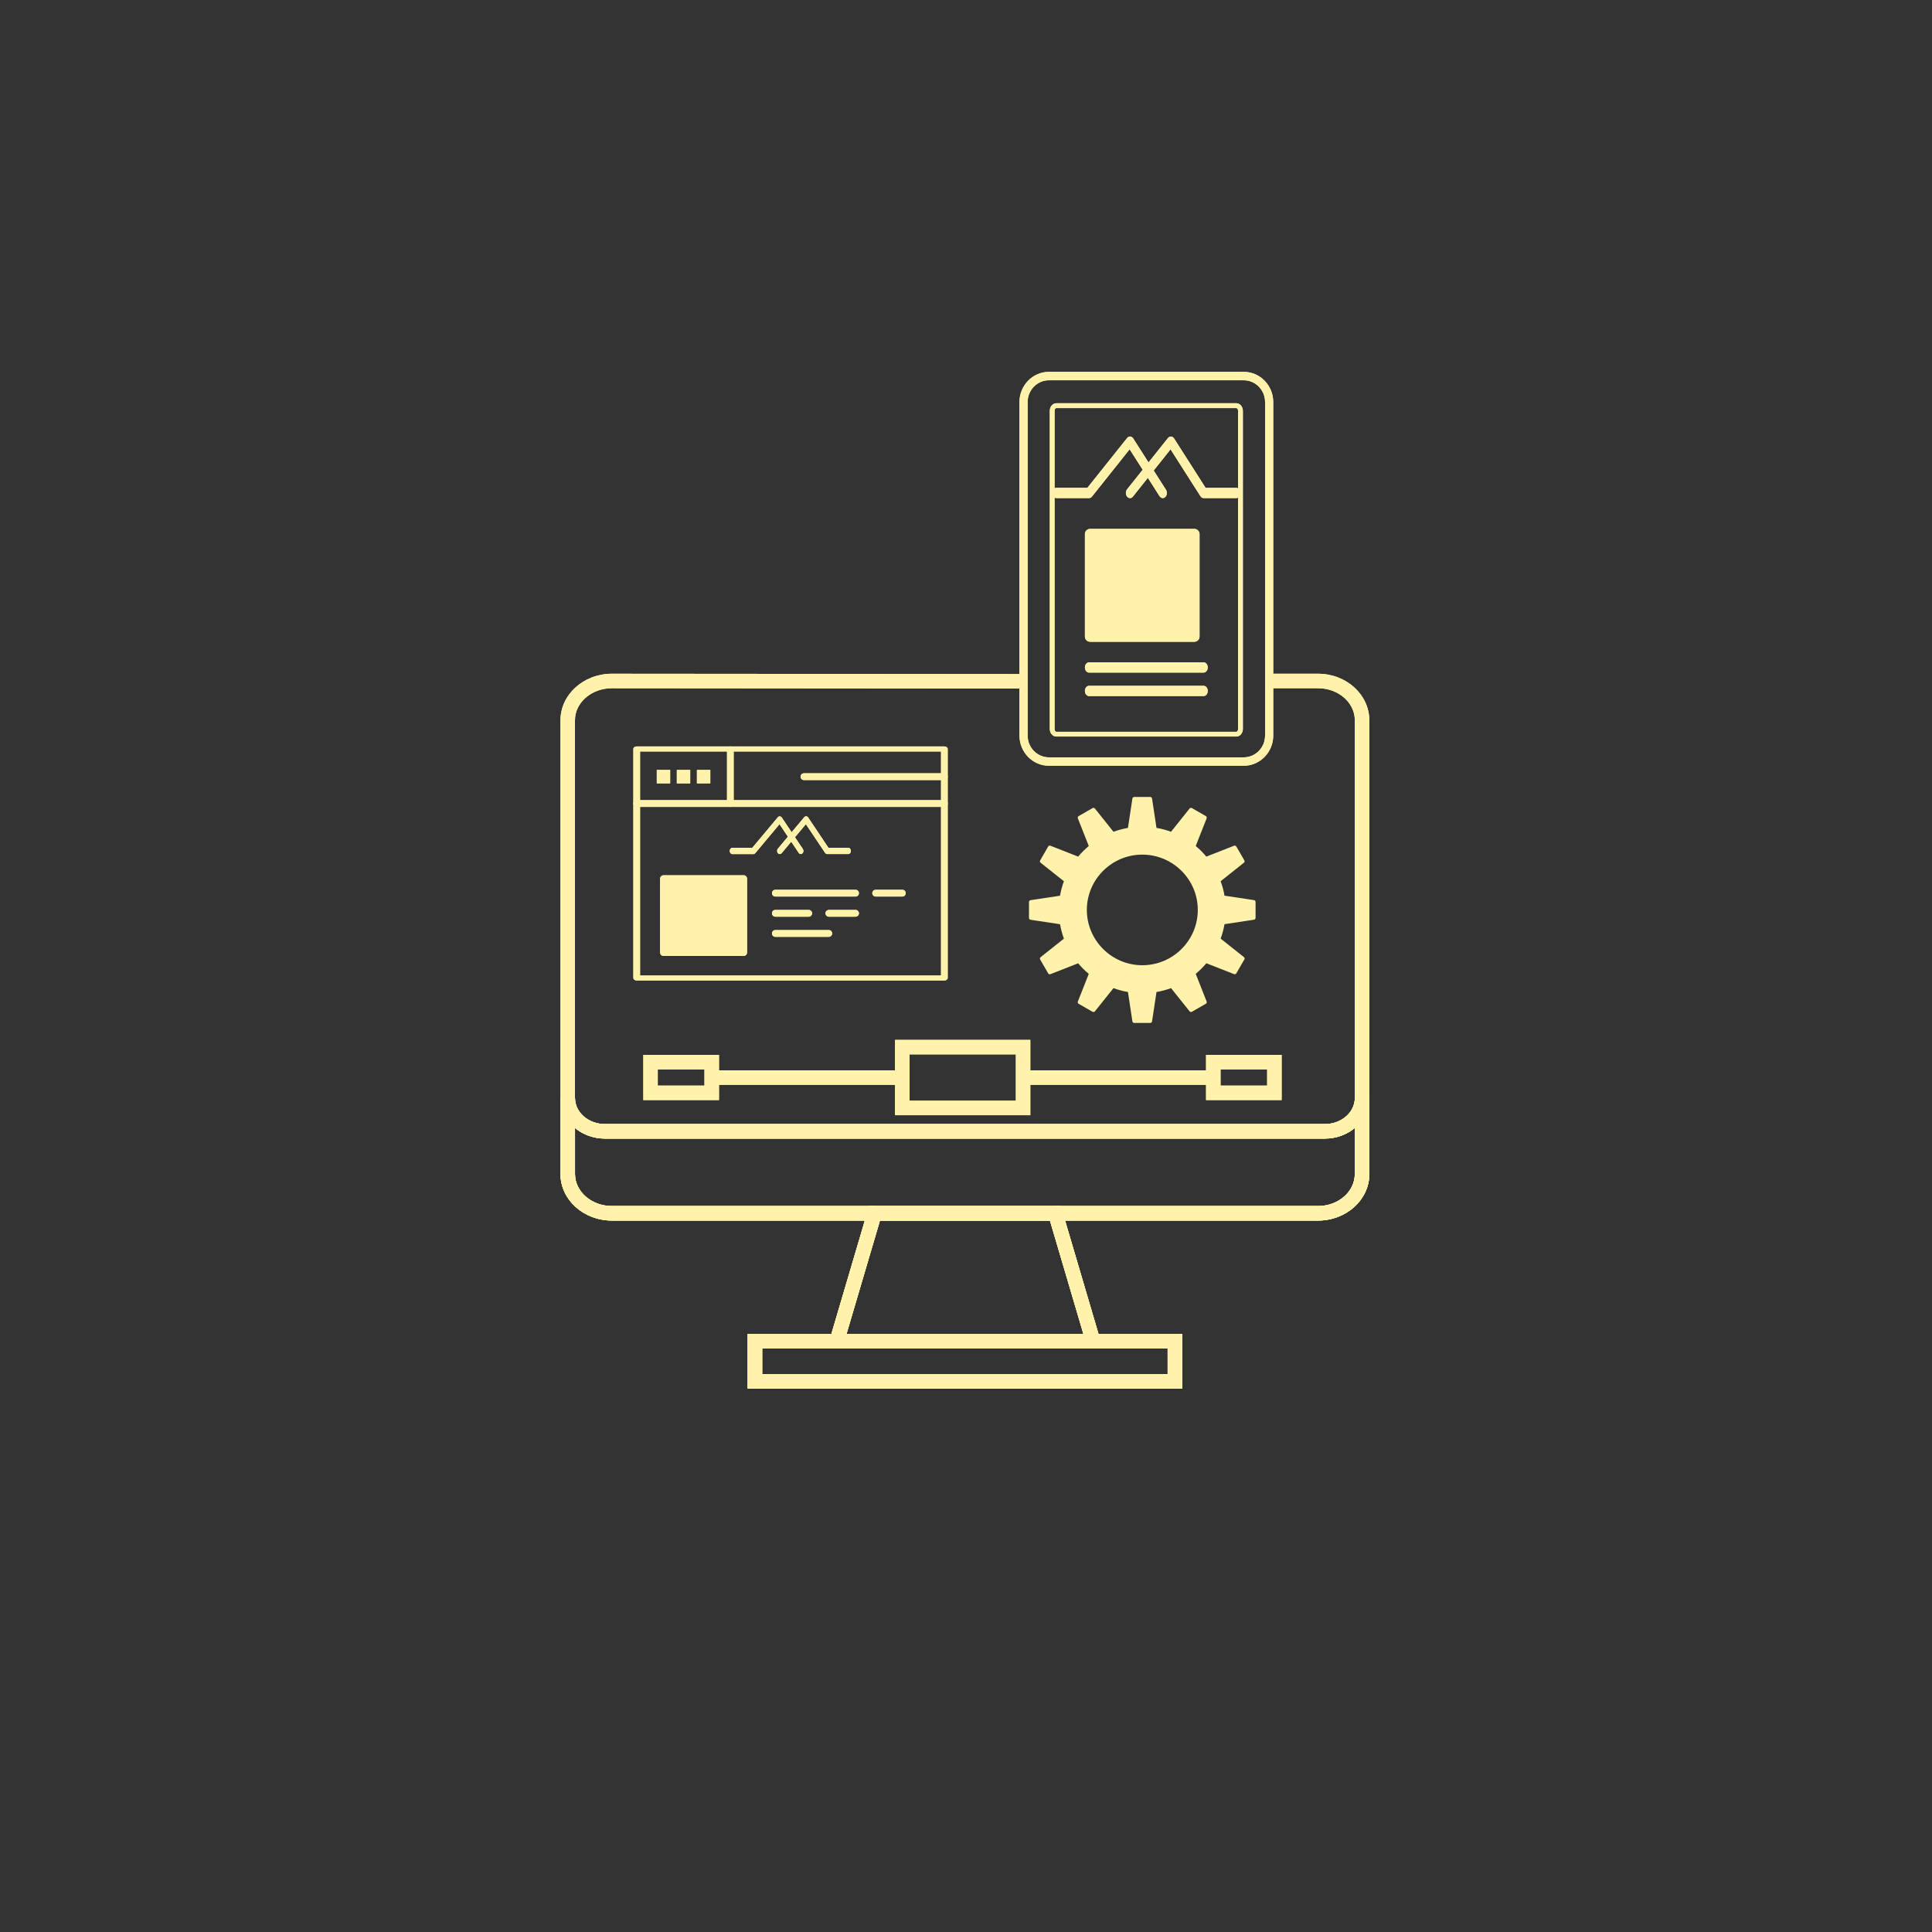 <?xml version="1.0" encoding="UTF-8"?><svg id="Layer_1" xmlns="http://www.w3.org/2000/svg" viewBox="0 0 400 400"><rect x="0" y="0" width="400" height="400" fill="#333333" stroke="none"/><defs><style>.cls-1{fill:#fff3ac;}</style></defs><path class="cls-1" d="M244.75,287.49h-89.95v-11.33h89.95v11.33ZM157.8,284.49h83.95v-5.33h-83.95v5.33Z"/><path class="cls-1" d="M228.31,279.17h-57.06l8.69-29.46h39.68l8.69,29.46ZM175.27,276.17h49.03l-6.92-23.46h-35.2l-6.92,23.46Z"/><path class="cls-1" d="M272.89,252.7H126.69c-5.87,0-10.64-4.32-10.64-9.63v-15.74h3c0,2.98,2.78,5.4,6.21,5.4h149.04c3.42,0,6.21-2.42,6.21-5.4h3v15.74c0,5.31-4.76,9.63-10.61,9.63ZM119.05,233.53v9.54c0,3.66,3.43,6.63,7.64,6.63h146.2c4.2,0,7.61-2.97,7.61-6.63v-9.54c-1.64,1.37-3.82,2.2-6.21,2.2H125.25c-2.39,0-4.57-.83-6.21-2.2Z"/><path class="cls-1" d="M181.06,252.7h-54.38c-5.87,0-10.64-4.32-10.64-9.63v-93.95c0-5.31,4.77-9.63,10.64-9.63l85.57.07v3s-85.57-.07-85.57-.07c-4.21,0-7.64,2.97-7.64,6.63v93.95c0,3.66,3.43,6.63,7.64,6.63h54.38v3Z"/><path class="cls-1" d="M272.89,252.7h-54.38v-3h54.38c4.2,0,7.61-2.97,7.61-6.63v-93.95c0-3.66-3.41-6.63-7.61-6.63h-9.5v-3h9.5c5.85,0,10.61,4.32,10.61,9.63v93.95c0,5.31-4.76,9.63-10.61,9.63Z"/><path class="cls-1" d="M274.29,235.73H125.25c-5.08,0-9.21-3.77-9.21-8.4h3c0,2.98,2.78,5.4,6.21,5.4h149.04c3.42,0,6.21-2.42,6.21-5.4h3c0,4.63-4.13,8.4-9.21,8.4Z"/><polygon class="cls-1" points="224.87 278.09 217.38 252.7 182.19 252.7 174.7 278.09 171.82 277.24 179.94 249.7 219.63 249.7 227.75 277.24 224.87 278.09"/><path class="cls-1" d="M244.75,287.49h-89.95v-11.33h89.95v11.33ZM157.8,284.49h83.95v-5.33h-83.95v5.33Z"/><path class="cls-1" d="M213.32,230.89h-28.01v-15.59h28.01v15.59ZM188.31,227.89h22.01v-9.59h-22.01v9.59Z"/><path class="cls-1" d="M265.35,227.76h-15.65v-9.36h15.65v9.36ZM252.7,224.76h9.65v-3.36h-9.65v3.36Z"/><rect class="cls-1" x="211.82" y="221.6" width="39.38" height="3"/><path class="cls-1" d="M148.86,227.76h-15.67v-9.36h15.67v9.36ZM136.18,224.76h9.67v-3.36h-9.67v3.36Z"/><rect class="cls-1" x="147.36" y="221.6" width="39.35" height="3"/><path class="cls-1" d="M257.51,158.54h-40.34c-3.36,0-6.1-2.8-6.1-6.25v-69.05c0-3.44,2.74-6.25,6.1-6.25h40.34c3.36,0,6.1,2.8,6.1,6.25v69.05c0,3.44-2.74,6.25-6.1,6.25ZM217.17,78.73c-2.43,0-4.41,2.02-4.41,4.51v69.05c0,2.49,1.98,4.51,4.41,4.51h40.34c2.43,0,4.41-2.02,4.41-4.51v-69.05c0-2.49-1.98-4.51-4.41-4.51h-40.34Z"/><path class="cls-1" d="M255.98,152.49h-37.29c-.74,0-1.34-.7-1.34-1.56v-65.88c0-.86.6-1.56,1.34-1.56h37.29c.74,0,1.34.7,1.34,1.56v65.88c0,.86-.6,1.56-1.34,1.56ZM218.69,84.49c-.17,0-.35.24-.35.57v65.88c0,.33.19.57.35.57h37.29c.17,0,.35-.24.35-.57v-65.88c0-.33-.19-.57-.35-.57h-37.29Z"/><path class="cls-1" d="M247.27,132.87h-21.57c-.6,0-1.08-.48-1.08-1.06v-21.25c0-.59.48-1.06,1.08-1.06h21.57c.59,0,1.08.48,1.08,1.06v21.25c0,.59-.48,1.06-1.08,1.06ZM226.78,130.75h19.41v-19.12h-19.41v19.12h0Z"/><path class="cls-1" d="M249.2,139.25h-23.73c-.47,0-.85-.48-.85-1.06s.38-1.06.85-1.06h23.73c.47,0,.85.48.85,1.06s-.38,1.06-.85,1.06Z"/><path class="cls-1" d="M249.2,144.11h-23.73c-.47,0-.85-.48-.85-1.06s.38-1.06.85-1.06h23.73c.47,0,.85.48.85,1.06s-.38,1.06-.85,1.06Z"/><path class="cls-1" d="M240.73,103.12c-.25,0-.49-.14-.66-.4l-6.19-9.7-7.8,9.79c-.16.2-.37.31-.6.31h-6.78c-.47,0-.85-.48-.85-1.06s.38-1.06.85-1.06h6.43l8.23-10.31c.17-.21.41-.33.65-.31.24.02.46.16.61.4l6.78,10.62c.29.46.23,1.13-.13,1.49-.16.16-.34.23-.53.23Z"/><path class="cls-1" d="M233.95,103.12c-.22,0-.43-.1-.6-.31-.33-.42-.33-1.09,0-1.5l8.47-10.62c.17-.21.4-.33.65-.31.24.02.46.16.61.4l6.53,10.23h6.37c.47,0,.85.48.85,1.06s-.38,1.06-.85,1.06h-6.78c-.26,0-.5-.15-.66-.4l-6.19-9.7-7.8,9.79c-.17.21-.38.31-.6.31Z"/><path class="cls-1" d="M195.52,203h-63.7c-.38,0-.69-.23-.69-.52v-47.42c0-.28.31-.52.69-.52h63.7c.38,0,.69.23.69.52v47.42c0,.28-.31.52-.69.52ZM132.52,201.97h62.31v-46.39h-62.31v46.39Z"/><path class="cls-1" d="M195.52,167.06h-63.7c-.38,0-.69-.31-.69-.7s.31-.7.69-.7h63.7c.38,0,.69.31.69.7,0,.38-.31.7-.69.7Z"/><path class="cls-1" d="M151.21,167.06c-.38,0-.69-.31-.69-.7v-11.12c0-.38.31-.7.69-.7s.69.31.69.7v11.12c0,.38-.31.7-.69.7Z"/><path class="cls-1" d="M195.52,161.5h-29.08c-.38,0-.69-.31-.69-.7s.31-.7.69-.7h29.08c.38,0,.69.31.69.7,0,.38-.31.7-.69.7Z"/><path class="cls-1" d="M153.98,197.91h-16.62c-.38,0-.69-.31-.69-.7v-15.29c0-.38.31-.7.69-.7h16.62c.38,0,.69.31.69.7v15.29c0,.38-.31.7-.69.7ZM138.05,196.52h15.23v-13.9h-15.23v13.9Z"/><path class="cls-1" d="M177.14,185.62h-16.62c-.38,0-.69-.31-.69-.7s.31-.7.69-.7h16.62c.38,0,.69.31.69.7s-.31.7-.69.7Z"/><path class="cls-1" d="M186.83,185.62h-5.54c-.38,0-.69-.31-.69-.7s.31-.7.69-.7h5.54c.38,0,.69.31.69.7,0,.38-.31.7-.69.7Z"/><path class="cls-1" d="M167.44,189.79h-6.92c-.38,0-.69-.31-.69-.7s.31-.7.69-.7h6.92c.38,0,.69.31.69.7s-.31.7-.69.7Z"/><path class="cls-1" d="M177.14,189.79h-5.54c-.38,0-.69-.31-.69-.7s.31-.7.69-.7h5.54c.38,0,.69.31.69.7s-.31.7-.69.7Z"/><path class="cls-1" d="M171.6,193.96h-11.08c-.38,0-.69-.31-.69-.7s.31-.7.69-.7h11.08c.38,0,.69.31.69.7,0,.38-.31.7-.69.7Z"/><rect class="cls-1" x="135.98" y="159.41" width="2.77" height="2.78"/><rect class="cls-1" x="140.13" y="159.41" width="2.77" height="2.78"/><rect class="cls-1" x="144.29" y="159.41" width="2.77" height="2.78"/><path class="cls-1" d="M165.8,176.82c-.16,0-.32-.08-.43-.24l-3.98-5.94-5.02,6c-.1.12-.24.19-.39.19h-4.36c-.3,0-.54-.29-.54-.65s.24-.65.54-.65h4.13l5.29-6.32c.11-.13.26-.2.42-.19.15.01.3.1.4.24l4.36,6.51c.19.28.15.69-.09.92-.1.1-.22.14-.34.14Z"/><path class="cls-1" d="M161.44,176.82c-.14,0-.28-.06-.39-.19-.21-.25-.21-.67,0-.92l5.45-6.51c.11-.13.26-.2.42-.19.15.01.3.1.4.24l4.2,6.27h4.1c.3,0,.55.29.55.65s-.24.65-.55.65h-4.36c-.17,0-.32-.09-.43-.24l-3.98-5.94-5.02,6c-.11.13-.25.19-.39.19Z"/><path class="cls-1" d="M244.75,287.49h-89.95v-11.33h89.95v11.33ZM157.8,284.49h83.95v-5.33h-83.95v5.33Z"/><path class="cls-1" d="M228.31,279.17h-57.06l8.69-29.46h39.68l8.69,29.46ZM175.27,276.17h49.03l-6.92-23.46h-35.2l-6.92,23.46Z"/><path class="cls-1" d="M272.89,252.7H126.69c-5.87,0-10.64-4.32-10.64-9.63v-15.74h3c0,2.98,2.78,5.4,6.21,5.4h149.04c3.42,0,6.21-2.42,6.21-5.4h3v15.74c0,5.31-4.76,9.63-10.61,9.63ZM119.05,233.53v9.54c0,3.66,3.43,6.63,7.64,6.63h146.2c4.2,0,7.61-2.97,7.61-6.63v-9.54c-1.64,1.37-3.82,2.2-6.21,2.2H125.25c-2.39,0-4.57-.83-6.21-2.2Z"/><path class="cls-1" d="M181.06,252.7h-54.38c-5.87,0-10.64-4.32-10.64-9.63v-93.95c0-5.31,4.77-9.63,10.64-9.63l85.57.07v3s-85.57-.07-85.57-.07c-4.21,0-7.64,2.97-7.64,6.63v93.95c0,3.66,3.43,6.63,7.64,6.63h54.38v3Z"/><path class="cls-1" d="M272.89,252.7h-54.38v-3h54.38c4.2,0,7.61-2.97,7.61-6.63v-93.95c0-3.66-3.41-6.63-7.61-6.63h-9.5v-3h9.5c5.85,0,10.61,4.32,10.61,9.63v93.95c0,5.31-4.76,9.63-10.61,9.63Z"/><path class="cls-1" d="M274.29,235.73H125.25c-5.08,0-9.21-3.77-9.21-8.4h3c0,2.98,2.78,5.4,6.21,5.4h149.04c3.42,0,6.21-2.42,6.21-5.4h3c0,4.63-4.13,8.4-9.21,8.4Z"/><polygon class="cls-1" points="224.87 278.09 217.38 252.7 182.19 252.7 174.7 278.09 171.82 277.24 179.94 249.7 219.63 249.7 227.75 277.24 224.87 278.09"/><path class="cls-1" d="M244.75,287.49h-89.95v-11.33h89.95v11.33ZM157.8,284.49h83.95v-5.33h-83.95v5.33Z"/><path class="cls-1" d="M213.32,230.89h-28.01v-15.59h28.01v15.59ZM188.31,227.89h22.01v-9.59h-22.01v9.59Z"/><path class="cls-1" d="M265.35,227.76h-15.65v-9.36h15.65v9.36ZM252.7,224.76h9.65v-3.36h-9.65v3.36Z"/><rect class="cls-1" x="211.82" y="221.6" width="39.38" height="3"/><path class="cls-1" d="M148.86,227.76h-15.67v-9.36h15.67v9.36ZM136.18,224.76h9.67v-3.36h-9.67v3.36Z"/><rect class="cls-1" x="147.36" y="221.6" width="39.35" height="3"/><path class="cls-1" d="M257.51,158.54h-40.34c-3.36,0-6.1-2.8-6.1-6.25v-69.05c0-3.44,2.74-6.25,6.1-6.25h40.34c3.36,0,6.1,2.8,6.1,6.25v69.05c0,3.44-2.74,6.25-6.1,6.25ZM217.17,78.73c-2.43,0-4.41,2.02-4.41,4.51v69.05c0,2.49,1.98,4.51,4.41,4.51h40.34c2.43,0,4.41-2.02,4.41-4.51v-69.05c0-2.49-1.98-4.51-4.41-4.51h-40.34Z"/><path class="cls-1" d="M255.98,152.49h-37.29c-.74,0-1.34-.7-1.34-1.56v-65.88c0-.86.6-1.56,1.34-1.56h37.29c.74,0,1.34.7,1.34,1.56v65.88c0,.86-.6,1.56-1.34,1.56ZM218.69,84.49c-.17,0-.35.24-.35.57v65.88c0,.33.19.57.35.57h37.29c.17,0,.35-.24.35-.57v-65.88c0-.33-.19-.57-.35-.57h-37.29Z"/><path class="cls-1" d="M247.27,132.87h-21.57c-.6,0-1.08-.48-1.08-1.06v-21.25c0-.59.48-1.06,1.08-1.06h21.57c.59,0,1.08.48,1.08,1.06v21.25c0,.59-.48,1.06-1.08,1.06Z"/><path class="cls-1" d="M249.2,139.25h-23.73c-.47,0-.85-.48-.85-1.06s.38-1.06.85-1.06h23.73c.47,0,.85.48.85,1.06s-.38,1.06-.85,1.06Z"/><path class="cls-1" d="M249.2,144.11h-23.73c-.47,0-.85-.48-.85-1.06s.38-1.06.85-1.06h23.73c.47,0,.85.48.85,1.06s-.38,1.06-.85,1.06Z"/><path class="cls-1" d="M240.73,103.12c-.25,0-.49-.14-.66-.4l-6.19-9.7-7.8,9.79c-.16.2-.37.31-.6.31h-6.78c-.47,0-.85-.48-.85-1.06s.38-1.06.85-1.06h6.43l8.23-10.31c.17-.21.41-.33.65-.31.24.02.46.16.61.4l6.78,10.62c.29.46.23,1.13-.13,1.49-.16.16-.34.23-.53.23Z"/><path class="cls-1" d="M233.95,103.12c-.22,0-.43-.1-.6-.31-.33-.42-.33-1.09,0-1.5l8.47-10.62c.17-.21.4-.33.65-.31.24.02.46.16.61.4l6.53,10.23h6.37c.47,0,.85.48.85,1.06s-.38,1.06-.85,1.06h-6.78c-.26,0-.5-.15-.66-.4l-6.19-9.7-7.8,9.79c-.17.21-.38.31-.6.31Z"/><path class="cls-1" d="M195.52,203h-63.7c-.38,0-.69-.23-.69-.52v-47.42c0-.28.31-.52.69-.52h63.7c.38,0,.69.23.69.52v47.42c0,.28-.31.52-.69.52ZM132.52,201.97h62.31v-46.39h-62.31v46.39Z"/><path class="cls-1" d="M195.52,167.06h-63.7c-.38,0-.69-.31-.69-.7s.31-.7.69-.7h63.7c.38,0,.69.31.69.7,0,.38-.31.7-.69.7Z"/><path class="cls-1" d="M151.21,167.06c-.38,0-.69-.31-.69-.7v-11.12c0-.38.31-.7.69-.7s.69.31.69.7v11.12c0,.38-.31.7-.69.7Z"/><path class="cls-1" d="M195.52,161.5h-29.08c-.38,0-.69-.31-.69-.7s.31-.7.69-.7h29.08c.38,0,.69.31.69.7,0,.38-.31.7-.69.7Z"/><path class="cls-1" d="M153.98,197.91h-16.62c-.38,0-.69-.31-.69-.7v-15.29c0-.38.31-.7.69-.7h16.62c.38,0,.69.31.69.7v15.29c0,.38-.31.7-.69.7Z"/><path class="cls-1" d="M177.14,185.62h-16.62c-.38,0-.69-.31-.69-.7s.31-.7.69-.7h16.62c.38,0,.69.31.69.7s-.31.7-.69.7Z"/><path class="cls-1" d="M186.83,185.62h-5.54c-.38,0-.69-.31-.69-.7s.31-.7.69-.7h5.54c.38,0,.69.31.69.7,0,.38-.31.7-.69.7Z"/><path class="cls-1" d="M167.44,189.79h-6.92c-.38,0-.69-.31-.69-.7s.31-.7.69-.7h6.92c.38,0,.69.31.69.7s-.31.7-.69.7Z"/><path class="cls-1" d="M177.14,189.79h-5.54c-.38,0-.69-.31-.69-.7s.31-.7.69-.7h5.54c.38,0,.69.31.69.7s-.31.7-.69.7Z"/><path class="cls-1" d="M171.6,193.96h-11.08c-.38,0-.69-.31-.69-.7s.31-.7.69-.7h11.08c.38,0,.69.31.69.7,0,.38-.31.7-.69.7Z"/><rect class="cls-1" x="135.98" y="159.41" width="2.77" height="2.78"/><rect class="cls-1" x="140.13" y="159.41" width="2.77" height="2.78"/><rect class="cls-1" x="144.29" y="159.41" width="2.77" height="2.78"/><path class="cls-1" d="M165.8,176.82c-.16,0-.32-.08-.43-.24l-3.98-5.94-5.02,6c-.1.12-.24.19-.39.19h-4.36c-.3,0-.54-.29-.54-.65s.24-.65.54-.65h4.13l5.29-6.32c.11-.13.26-.2.42-.19.15.01.3.1.4.24l4.36,6.51c.19.28.15.69-.09.92-.1.1-.22.14-.34.14Z"/><path class="cls-1" d="M161.44,176.82c-.14,0-.28-.06-.39-.19-.21-.25-.21-.67,0-.92l5.45-6.51c.11-.13.26-.2.42-.19.15.01.3.1.4.24l4.2,6.27h4.1c.3,0,.55.29.55.65s-.24.65-.55.65h-4.36c-.17,0-.32-.09-.43-.24l-3.98-5.94-5.02,6c-.11.13-.25.19-.39.19Z"/><path class="cls-1" d="M259.62,186.36l-6.1-.92c-.17-1.01-.44-2.02-.8-2.99l4.82-3.83c.15-.12.19-.33.09-.49l-1.66-2.86c-.1-.17-.3-.24-.47-.17l-5.74,2.25c-.67-.8-1.4-1.53-2.2-2.19l2.26-5.73c.07-.18,0-.38-.17-.47l-2.87-1.65c-.17-.1-.38-.06-.49.09l-3.84,4.81c-.98-.36-1.98-.63-3.01-.8l-.92-6.08c-.03-.19-.19-.33-.38-.33h-3.31c-.19,0-.35.14-.38.33l-.92,6.08c-1.02.18-2.03.44-3,.8l-3.84-4.81c-.12-.15-.33-.19-.49-.09l-2.87,1.65c-.17.09-.24.3-.17.47l2.26,5.73c-.79.66-1.53,1.39-2.2,2.19l-5.74-2.25c-.18-.07-.38,0-.47.17l-1.65,2.86c-.1.17-.06.37.09.49l4.82,3.83c-.36.98-.63,1.98-.8,3l-6.1.92c-.19.03-.33.19-.33.38v3.3c0,.19.14.35.33.38l6.1.92c.18,1.02.45,2.02.8,2.99l-4.82,3.83c-.15.12-.19.33-.09.49l1.65,2.86c.1.16.3.24.47.17l5.74-2.25c.67.8,1.41,1.54,2.2,2.19l-2.26,5.73c-.07.18,0,.38.17.47l2.87,1.65c.16.09.38.05.49-.09l3.84-4.81c.97.36,1.98.63,3,.8l.92,6.08c.03.19.19.33.38.33h3.31c.19,0,.35-.14.38-.33l.92-6.08c1.02-.17,2.03-.44,3.01-.8l3.84,4.8c.12.15.33.19.49.09l2.87-1.65c.17-.1.24-.3.17-.47l-2.26-5.73c.8-.66,1.53-1.4,2.2-2.19l5.74,2.25c.18.07.38,0,.47-.17l1.66-2.86c.1-.16.06-.37-.09-.49l-4.82-3.83c.36-.98.63-1.98.8-2.99l6.1-.92c.19-.03.33-.19.33-.38v-3.3c0-.19-.14-.35-.33-.38ZM236.5,199.84c-6.33,0-11.48-5.14-11.48-11.45s5.15-11.45,11.48-11.45,11.49,5.14,11.49,11.45-5.15,11.45-11.49,11.45Z"/></svg>